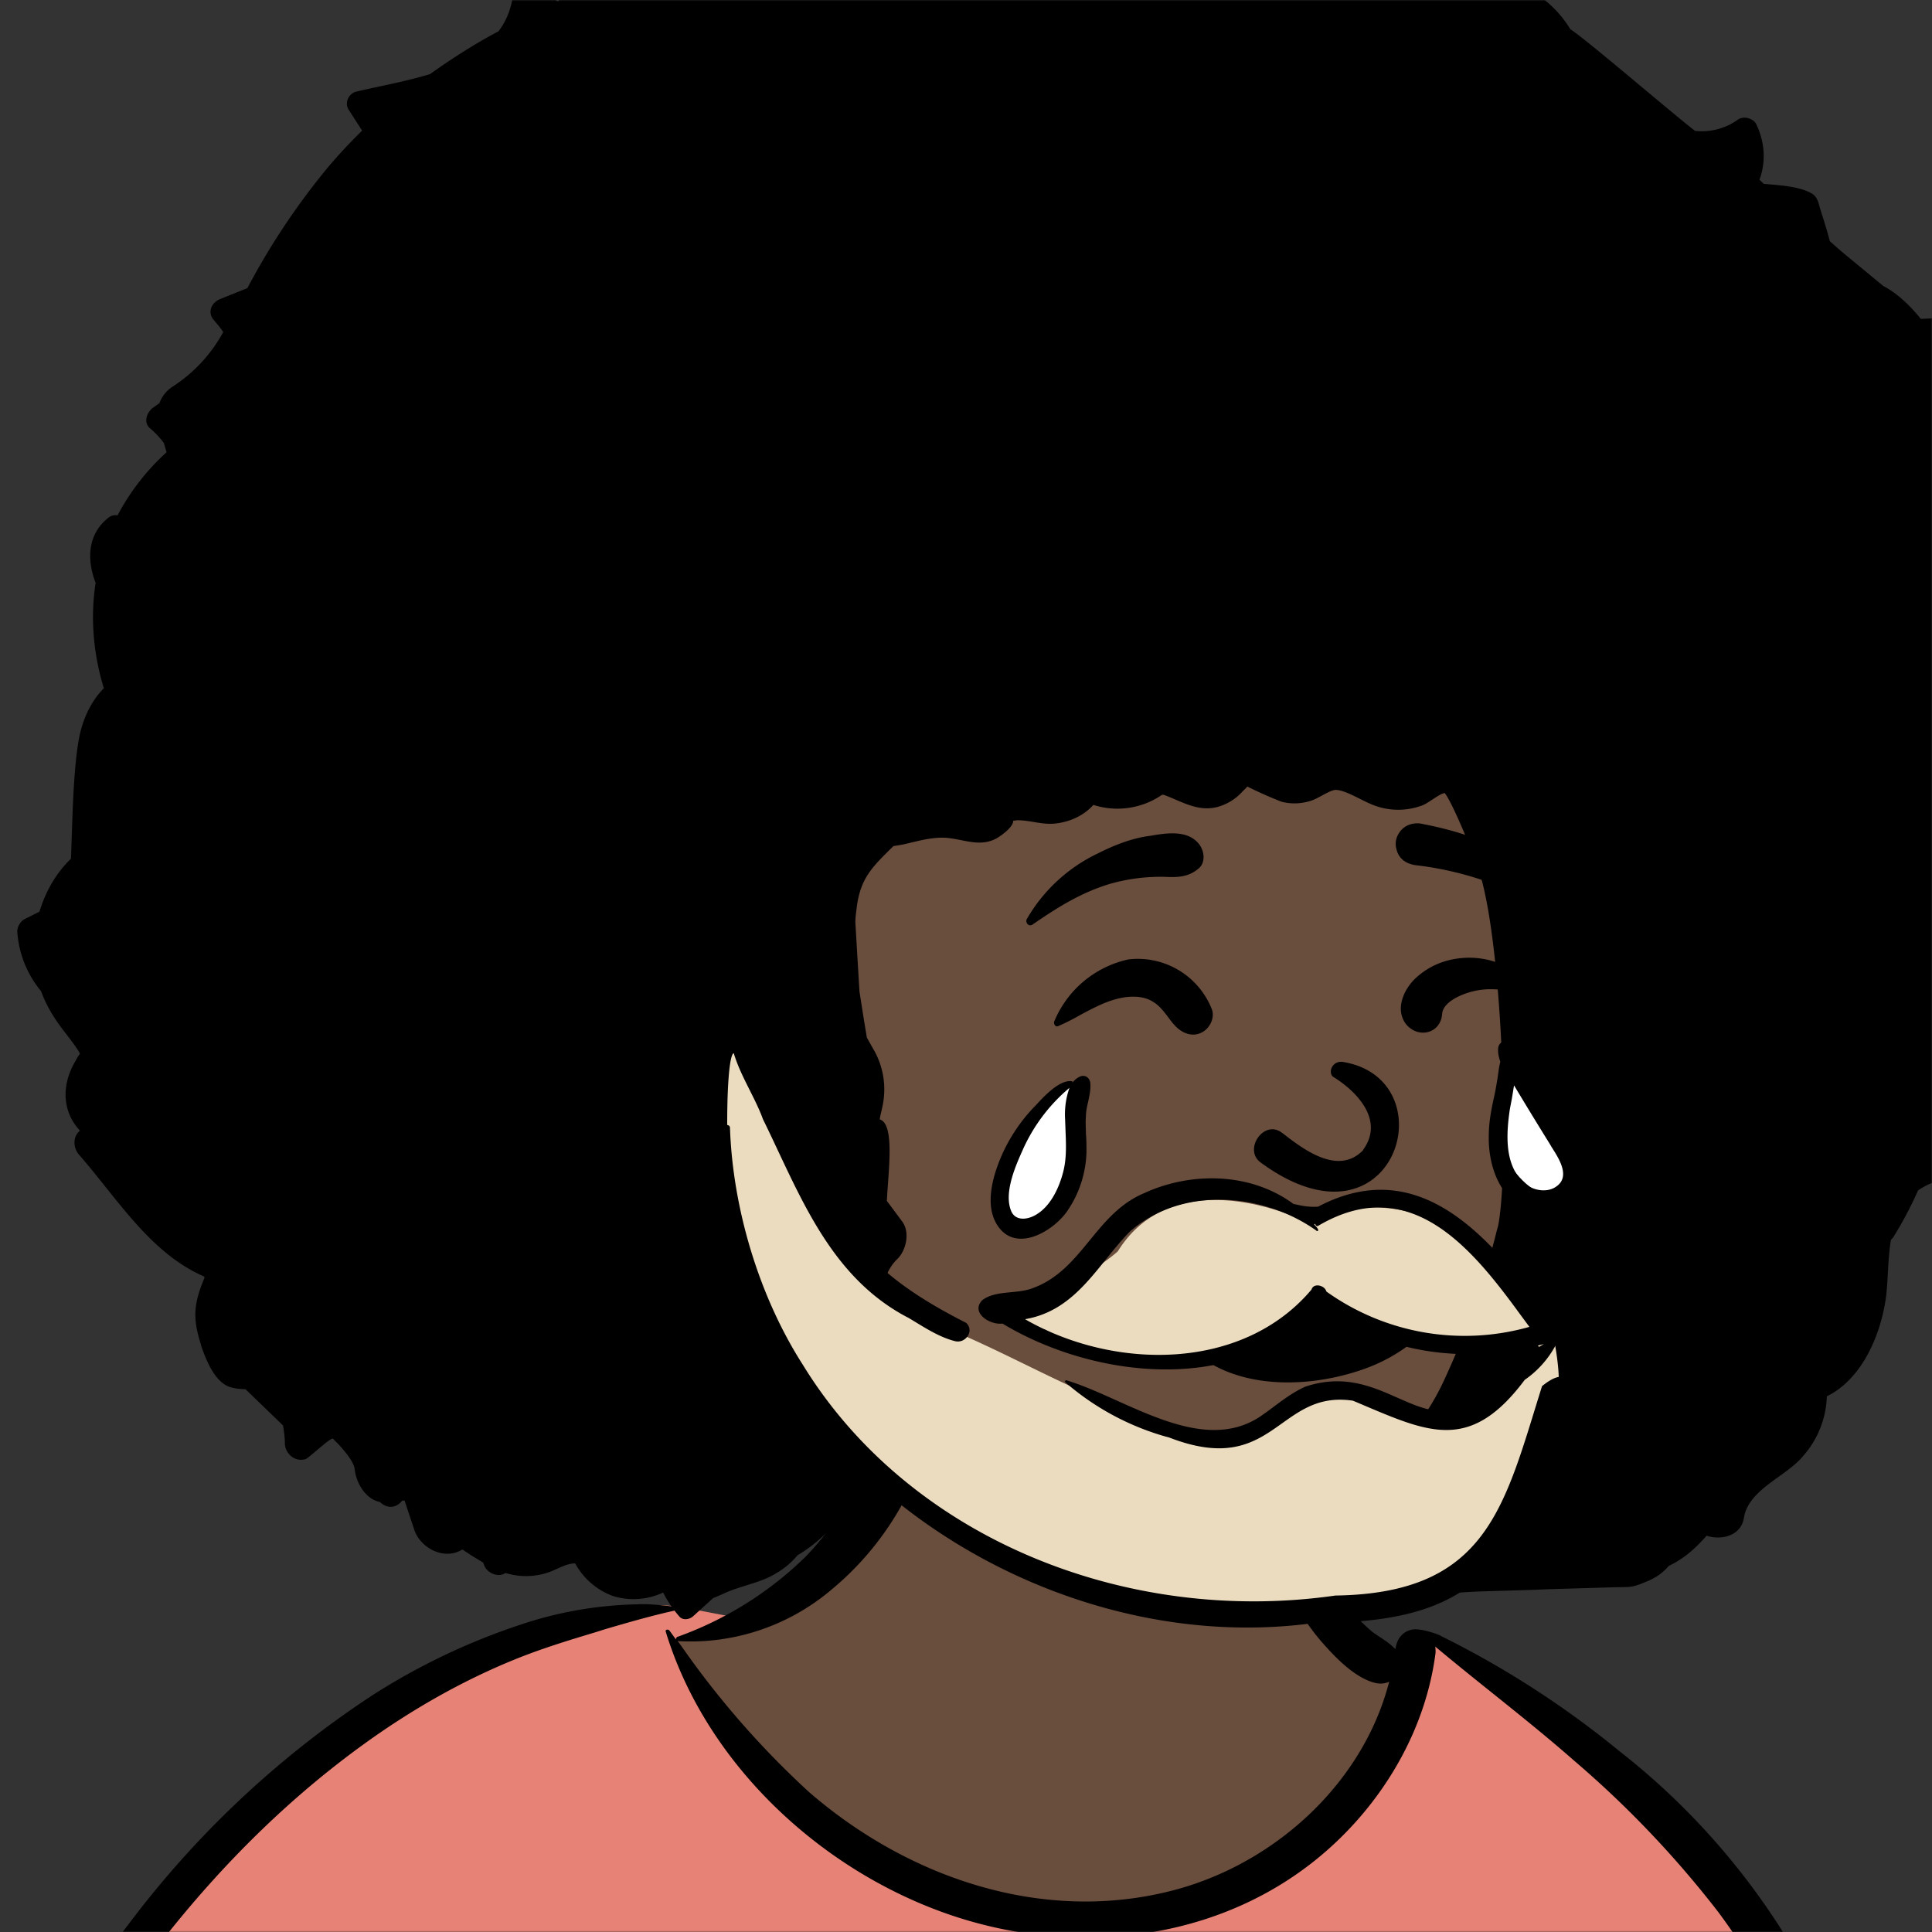 <svg xmlns="http://www.w3.org/2000/svg" viewBox="0 0 704 704" fill="none" shape-rendering="auto"><rect x="0" y="0" width="704" height="704" fill="#333333" stroke="none"/><mask id="viewboxMask"><rect width="704" height="704" rx="0" ry="0" x="0" y="0" fill="#fff" /></mask><g mask="url(#viewboxMask)"><g fill-rule="evenodd" clip-rule="evenodd"><path d="M705.3 1074a2351.1 2351.1 0 0 1-15.6-101c-1-7.7-2.5-16.4 2.7-22 7.3-8 14-14.8 14.8-26.2.8-10.7-2.8-22.4-5-32.8a809.4 809.4 0 0 0-17.3-64.7c-6.6-21.7-13.9-43.2-21.3-64.6-6.9-20-13.5-40.3-22.5-59.5-17-36.5-46-63.5-81.6-81.6-9-4.5-27-20.5-36.3-24-8.5-3.4-8.5 6.3-16.9 2.6-6.7-2.9-13-6.7-16.7-13.2-4-7-14.3-16.9-15.9-25-3.3-17.4.3-32.2-12-45.3a90 90 0 0 0-41.1-23.8c-33.7-9.3-78.5-2.8-98.8 28.5-9.7 14.9-13 33-26.2 45.1-11.4 10.7-8.8 18-23.6 23.4-.9.3-23.6-4.5-24.4-4.2-16.2-3.5-31.7 6.2-46.5 11.8a325.4 325.4 0 0 0-63 32.3 399.2 399.2 0 0 0-102.3 98.5 482.5 482.5 0 0 0-76.4 161c-1.7 6.4-3.5 13-1.5 19.4 1.7 5.3 5.4 9.2 9.8 12.4 6 4.3 18 7 17.7 15.7-.1 6.6-2.4 13.5-3.5 20-1.3 7.7-2.3 15.5-3.4 23.2-4.8 35.4-8.6 71-10.3 106.6a920 920 0 0 0-.5 106c.1 2.3.8 4.5 2 6.2-1 .4-1.2 2.4.1 2.7l2.7.5a12 12 0 0 0 7 2.4l5.5.2c19.3 4 38.6 7.9 58.1 10.8 23.8 3.5 47.6 6.3 71.5 8.7 49.2 4.8 98 3.2 147.1.6a1877 1877 0 0 1 147.4-2c49.2 1.4 98.4 3.5 147.6 4.4 55 1 110-.5 164.8-5 7.5-.5 12.2-6.5 10.7-14-8.9-44.7-19-89.1-27-134Z" fill="#694d3d"/><path d="m201 597.5 1.2-.4c14.5-5.7 29.6-14.8 45.4-11.4.5-.2 10.8 1.9 17.9 3.2l-6.7 7L247 598c40.7 67.1 88.8 100.7 144.3 100.7 55.5 0 97.7-33.6 126.4-100.7l4-1c.4 0 1 .2 1.5.4 9.3 3.6 27.4 19.6 36.3 24.1 35.6 18 64.5 45 81.6 81.6 8.7 18.6 15.2 38 21.8 57.5l.7 2c7.4 21.4 14.7 43 21.3 64.6 6.3 20.4 12 41 16.6 61.8l.7 2.9c2.2 10.4 5.8 22 5 32.8a29 29 0 0 1-3 10.7l-80.4 29 38.4 261.3c-35.1 1.5-70.3 2-105.5 1.3-49.2-.9-98.4-3-147.6-4.3-47.7-1.2-95.3-.7-143 1.7l-12 .6a946.3 946.3 0 0 1-139.5-1l-3.1-.3v-38.3l16.3-212.9-83-15.6-81.3-39.5a21.7 21.7 0 0 1-5.6-8.8c-1.9-6-.5-12 1-18l.5-1.3a492.8 492.8 0 0 1 76.4-161A399.3 399.3 0 0 1 138 629.7c19.8-13 40.9-23.9 63-32.3Z" fill="#e78276"/><path d="M232.2 584.6c5.1-.3 10.3.6 15.4 1 .4.1.6.8 0 .9-9 1.9-18 4.5-26.9 7.1l-3.8 1.2c-10 3-19.8 6-29.6 10-19.4 7.9-37.8 18.5-54.8 30.8C67.2 682.8 20 754.3-9.9 828.3a526 526 0 0 0-24.3 77c-.4 1.6-2 5.4-1 7 .7 1.3 3.6 2.1 5 2.9l4.5 2.3 25.2 12.9 2.3 1.1c38 18.6 78.4 34.4 121 35.5l.4-3.7a342 342 0 0 1 9.9-60c.3-1 1.6-.6 1.7.3 3 23.1 2 46.4 1 69.7-1.8 41-4.3 82.2-6.5 123.3-1.2 20.6-2.6 41-3.9 61.7-1.3 20.5-1.7 41.6-4.7 62-.6 4.6-6 7-10 6.6-4.4-.5-7.9-4.5-8-9 0-11.9 1.5-24 2.4-35.8l2.5-33.8c3.1-41.1 6.8-82.2 10.2-123.3a4771 4771 0 0 1 3.8-43.7C76.4 979.8 34.2 963-6.1 943.5c-.6 13.2-2 26.5-3.4 39.6-3.8 36.8-7.1 73.6-9.6 110.5a2254.2 2254.2 0 0 0-4.2 92.7l-.2 7c0 4.4-.5 8.5-4.3 11.7-3.7 3.3-8.9 3.5-12.6 0-5-4.6-4.2-10.9-4-17.1a1675.6 1675.6 0 0 1 1.8-47.2 1321 1321 0 0 1 10.5-109.5l2-14c3.5-26 7.5-52.7 15.5-77.9-3.1-1.5-6.2-3-9.3-4.7-5.5-2.7-11.2-5.4-16.6-8.4-4.2-2.5-7.9-5.8-9-10.8-1.4-5.5.6-11.5 2-16.9v-.4a502 502 0 0 1 26.6-80 523.2 523.2 0 0 1 67.8-117 353.8 353.8 0 0 1 88.7-83.3 239 239 0 0 1 53.8-25.7 142.6 142.6 0 0 1 42.8-7.5Zm90.1-66c6-6.5 18.1.2 15.2 8.8a108.2 108.2 0 0 1-34.7 52A79.4 79.4 0 0 1 247 598l1.7 2.4a321.1 321.1 0 0 0 46.1 52.6c36 31.2 84.8 48 132 36 37.1-9.4 69.8-38.8 79.4-76.2-1.3.6-3 .9-4.8.5-7.7-1.7-15.3-9.8-20.3-15.6-5.3-6.3-9.5-13-12.6-20.7-5.6-14-7.4-32.1.3-45.7 1-1.7 3-.7 3.3 1l.3 2.5c1.5 12.7 3.3 25 9.3 36.6a76 76 0 0 0 18.2 23.1c2.6 2 5.8 3.6 8.1 6l.5.4c.6-5 4.1-7.3 7.6-7.2 3.3.2 7.3 1.6 8.8 2.3l.1.1a341 341 0 0 1 65.1 42 259 259 0 0 1 88.4 129c7.5 25.3 11.8 51.4 16.3 77.4l2.8 16c4.2 23.9 8.9 48.4 18.4 70.7 2.5 5.7.6 11.1-5.5 13.4A1493 1493 0 0 1 688 953c3.7 16 6 32.5 8.7 48.5 6 34.1 13.2 68 19.4 102 3.2 17.5 6.1 35 9.3 52.3l4.7 25.2 2.4 13.6.1.7c.5 2.4 1 4.9.4 7.3-.8 2.7-2.9 4.6-4.8 6.6-1.6 1.6-3.8 1.6-5.7.7l-.7-.3c-3.4-1.6-6-3.2-7.3-7-.7-2.5-1-5.2-1.5-7.7a3535.6 3535.6 0 0 1-7.8-43.6l-1.6-9.1c-5.2-31.4-10.2-62.9-12.8-94.5-1-14-2.3-28.1-3.5-42.2l-.9-10.5c-1.1-13.3-2.5-27-2.7-40.5l-4.5 1.6L657 964c-5.5 2-12.5 6-18.4 5.2-2.9-.3-5-1.2-6.8-2.9 2 28.8 4.8 57.4 8.5 86a1965.7 1965.7 0 0 0 22 135c.6 3.2 1.4 6.4 1.9 9.6.5 3.7-.5 5.9-2.5 9-1.7 2.4-5 3.7-7.8 2-3.6-2.3-5.5-4.3-6.5-8.4-1-3.7-1.6-7.6-2.3-11.4a1654.2 1654.2 0 0 1-11.4-65.2c-7.8-52-12.7-104.4-15.2-156.8a1388 1388 0 0 1-1.4-77.8c0-13.3.5-26.6 1.4-39.9 1-13.4 3-26.5 4.8-39.8 0-.5.7-.5.7 0 .8 14.9 2.1 29.8 2.8 44.7.6 14.3.9 28.5 1.4 42.8.6 18.7 1.5 37.5 2.7 56.2a9.6 9.6 0 0 1 8.5-3.1c4.7-1 9.7-3.4 14.1-5l16.8-5.5 26.4-8.7a679 679 0 0 1-18-80.8l-2-12.3c-4-24.2-8.5-48.5-15.8-72a229.8 229.8 0 0 0-34.8-68.2 370.2 370.2 0 0 0-52.7-55.3C557 627 539.7 614 523 600c.1.9.2 2 0 3-3.5 25.9-17 50-35.8 67.9-37.7 36-93.6 43.4-142 26.5-46.7-16.3-88-55-102.6-102.8-.3-.8.8-1 1.3-.5l2.4 3.3c0-.4.2-.9.7-1a129 129 0 0 0 46.6-29.2 100.2 100.2 0 0 0 21.3-33.3l.4-1c1.7-5 3.2-10.2 7-14.2Z" fill="#000"/></g><g transform="matrix(.998 0 0 1 156 62)"><g fill-rule="evenodd" clip-rule="evenodd"><path d="M408.5 275c-6.9-83.7-27.8-157.8-126-161a343 343 0 0 0-130.3 27.2C53.2 191 21.7 372.4 109 445.4a1 1 0 0 0 0 1.6c18 12.1 38 22.1 58.1 30.5 53.5 22.6 116.4 32.4 171 7.9 83.2-35.4 84.4-134 70.4-210.5Z" fill="#694d3d"/><path d="M572.3 236c3.4-3.1 6-7.2 7.3-11.7 1.1-4.1 1.2-8.6 0-12.8-1.4-4.4-4.3-8-3.6-12.5 0-.5.2-1 .3-1.4 2.5-8.7 8.6-15 6.4-24.5-.6-2.7-1.7-5.2-3.4-7l.5-6.4a33.5 33.5 0 0 0-.4-26.8c-.4-4.2-1.2-8.4-2.2-12.6.5-3.7-.1-7.7-1.3-11-2-5.6-4.6-11.1-7.4-16.6.3-1.5.2-3-.7-4.5a41.7 41.7 0 0 0-5.5-7l-4.3-7.6-2.2-3.8c2.2-4 3.4-8 1-12.9a6 6 0 0 0-5.2-3l-6.6.3c-4-5-8.7-9.4-13.7-12L516 29.6l-4.2-3.7c-1-3.9-2.2-7.6-3.4-11.4-.7-2.3-1-4.7-3.2-6-4.8-2.7-12-3-17.5-3.5l-1.6-1.5c2.4-6.5 2-13.5-1.1-20.1-1-2.3-4.7-3.3-6.8-1.8a22.6 22.6 0 0 1-15.6 4.1c-8-6.1-40.5-34-45.5-37l-.2-.3a40.7 40.7 0 0 0-10-11l-1.7-1.8a21 21 0 0 1 4.5-10.4c3.6-4.3-.8-9.8-5.8-7.5l-1 .5c-4 1.7-8.2 3.5-12.6 5.1-1.6-.6-3.3-1.1-4.8-1.8L369.5-85c-2.7-1.1-5.5-2-8-3.3-1-6-7-9.8-13.1-9.6a11.6 11.6 0 0 1 2.3-4.2c3.2-3.7-1-10.6-5.6-7.3l-1 .7-3.8 2.5c-2.1-1-4.5-1.1-7-.2a71.4 71.4 0 0 0-15.3 7.7l-.6.4a13.1 13.1 0 0 0-9.6-4.8h-.2a12.6 12.6 0 0 0-11.8-5.6c.3-5.6-5.3-10.6-10.4-11.2a12 12 0 0 0-13.1 8.6l-1.5 4.8a52.7 52.7 0 0 0-14.6-5c-11.6-2-23 .1-34.2 3.3l-3.3 1-4.5-5.5c-2.5-3-8.4-.6-8 3.3.2 2.7-.9 4.7-2.6 6a38.4 38.4 0 0 1-16-1.3c-1.9-.7-4.1-2.6-5.2-4.3-4-6.4-14.4-8.2-19.4-2-5.1-2.3-11.7.8-14.6 5.3-1.5 2.3-4.6 3.6-8.6 4.7-3 .8-6 1.4-9 2-1.4-1.9-4.3-3.1-6.4-1.6l-4.1 3.3a59 59 0 0 1-31-2.6c-8.5-3.5-16.3 6-15 14-2.4 1.2-5 2-7.5 3.4a30 30 0 0 0-13.6 16c-2 1.6-3.9 3.2-5.8 5l-9.5-5c-2.4-1.1-6.4-.3-6.9 2.9-.8 5.2-2.6 9.5-5.3 13C17-46 8.7-40.7.7-35c-9.2 2.8-19 4.5-27 6.4-2.8.7-4.3 4.2-2.7 6.6l4.9 7.6c-4.6 4.5-8.9 9.1-13 14A259 259 0 0 0-66 43l-10 4c-3.3 1.4-4.7 5-2.1 7.8 1.2 1.4 2.3 2.7 3.3 4.2A55 55 0 0 1-93 78.7a12.2 12.2 0 0 0-5.1 6.2l-2.4 1.7c-2.2 1.7-3.6 5.3-1 7.5 1.8 1.5 3.5 3.3 5 5.3l1 3.4a84.2 84.2 0 0 0-17.9 23 4 4 0 0 0-3 .6c-8 6-8.3 15.5-5 24-2 12.8-.8 26 3 38.4-5 5-8 12-9.2 19-2.1 12.1-2.3 30.8-2.8 43.1-5.5 5.3-9.3 12-11.5 19.3l-5.4 2.7c-1.6.8-2.8 3-2.7 4.7a38 38 0 0 0 8.7 21.6c1.7 4.7 4.2 9 7.4 13.3 2.2 2.9 4.4 5.6 6.4 8.7l.4.8c-.8.9-1.4 2.2-2 3.2-4.6 8.1-4.7 17.7 2 24.8-2.6 2-2.6 6-.5 8.6 14.2 16.2 26 35.9 45.7 44.5l.3.4c-4 9.6-4.5 14.6-1.3 24.6v.2c1.8 5.2 5 13.5 10.8 15.2 1.8.5 3.6.7 5.4.7l13.7 13.2c.4 2.2.7 4.4.7 6.7.2 3.7 3.7 6.7 7.5 5.6 1.3-.4 8.6-7.5 10-7.5l2 2c2.4 2.6 5.8 6.6 6 9.3.6 5 4 10.8 9.2 11.8 2 2 5.2 2.7 7.7 0l.5-.5h.8l3.5 10.5c2.3 7 11.2 11.4 17.6 7.3l3 2 4.6 2.8.3.8c1 3 5.2 4.8 7.8 3l2.5.6c4.4.9 8.9.6 13.1-.8 3-1 6-3 9.3-3.3h.6a25.8 25.8 0 0 0 13.6 11.8 25.3 25.3 0 0 0 18.5-1.2 43 43 0 0 0 5.9 8.7c1.2 1.5 3.6 1.2 5 0l7.4-6.7c1.9-.7 3.7-1.6 5.6-2.4 6-2.4 12.5-3.4 18-7 2.7-1.6 5.1-3.7 7.2-6.2 3.8-2.2 7.3-5 10.5-8.1 1.6 0 3.2-.4 4.8-1.2a20 20 0 0 0 10.5-17.4 122.6 122.6 0 0 0 9.5-54c-.2-3.2-1-5.4-2.3-8.3l-1-2.8.1-9.2c.9-2.6 2.3-5 4.4-7 3.2-3.2 4.6-9.7 1.7-13.6l-5.6-7.5c.5-10.8 3-28-2.6-29.7.2-1.6.7-3.2 1-4.8a29 29 0 0 0-3.5-21.1l-2.2-3.9-1.1-6.6-1.6-10.2-.8-13.2-.7-12c0-2 .3-3.7.5-5.5 1.4-10.8 5.8-14.8 13.4-22.3a80 80 0 0 0 3.6-.6c5.4-1.2 11.1-3 16.7-2.3 6.1.7 11.6 3.3 17.5 0 1.7-1 5.6-3.8 5.9-6v-.3l1.3-.2c4.7-.1 9.2 1.7 14 1.2 5.6-.6 10.6-3 14-6.8a28.8 28.8 0 0 0 23.2-2.5c2.3-1.3 1.5-1.6 4-.6 6 2.4 11.3 5.5 17.9 3.9a19 19 0 0 0 8.9-5.2c.5-.6 1.5-1.4 2.2-2.3a146 146 0 0 0 12.4 5.5c3.6 1 7.5.8 11.1-.4 2.6-.9 5.9-3.3 8.2-3.8 3-.6 9.6 3.5 13.2 5a25.1 25.1 0 0 0 19.2.5c2.2-.9 6.4-4.4 8-4.4 2.7 3.3 10.1 21.2 12.3 27.7 9 26.4 11.3 108.8 7.2 129.9l-.5 1.8a299 299 0 0 1-19 54 88 88 0 0 1-35 39.2 99.7 99.7 0 0 1-54.7 10.3c-12-.8-23.8-3.2-35.4-6.2-6-1.6-12-3.3-18-5.2-2.7-.8-5.3-1.5-7.9-2.4-4.5-1.6-6.9-1.8-11.2.3-4 2-5 7.5-2.9 11 3.4 5.8 9.5 6.2 15.4 7.9 6 1.7 12 3.3 18.1 4.8a235 235 0 0 0 35.5 6 122 122 0 0 0 62.8-10.3c2.2-1.1 4.3-2.2 6.4-3.5l-2.3 3.2c-2.2 3-.6 7.9 2.5 9.5l2.8 1.4.5 1c2.7 5.5 8.5 8.8 14.5 10.2 7 1.7 14.8.5 22 .3l19.8-.6 4.7-.2 23.6-.7c7-.2 6.6.4 13.2-2.4 3-1.3 5.3-3 7.4-5.4 1.2-.6 2.4-1.2 3.6-2 3.8-2.3 7.1-5.5 10.2-9 5.2 1.7 12.5.2 13.6-6.4 1.6-10.5 15.3-15 21.6-22.6a34.3 34.3 0 0 0 8.7-21.8c13-6.3 20-22.9 21.7-37 .7-6.4.6-13.4 1.7-20 .5-.5 1-1 1.3-1.7 3.3-5.3 6.1-10.7 8.6-16.3 3.4-2.4 7.5-4 11.8-4.2a9.3 9.3 0 0 0 2.5-18.2h-.2a26.2 26.2 0 0 0-.8-21.3l.4-2.1c5.7-6 8.9-14.5 8.5-22.7 2.6-1.8 5.5-3.2 8.6-4 4.9-1.4 5-7.3 1.3-10-1.4-1-2.6-2.3-3.6-3.7a23.5 23.5 0 0 0-3.6-22.3l9.7-12.4c2.1-2.7 3.3-7.4 0-10l-6.3-5Z" fill="#000"/></g></g><g transform="translate(315 248)"><path fill-rule="evenodd" clip-rule="evenodd" d="M55.6 167.6c3.5-7.8 19.1-20 19.1-20s4.8 27 1.1 35.3c-3 6.8-14 19.2-22 15.7s-4-18 1.8-31ZM250.2 160.5c-2.8-6.6-15.7-17-15.7-17s-3.9 22.9-.9 30c2.5 5.7 11.5 16.2 18.1 13.2 6.6-3 3.2-15.3-1.5-26.2ZM117 199.2h87.8l5.2 14.5s-65.5 15.3-88.5 5.5l-4.5-20Z" fill="#fff"/><g fill="#000"><path d="M181.7 171c8.2-11.3-3.3-22-10.9-26.6-2-1.5-.4-6.2 3.8-5.4 38.4 6.6 18.5 72.7-30.5 36.4-5.8-4.7 1.2-15 7.5-11l1 .7c7.1 5.5 20 15.5 29.1 6ZM104.5 56.5l-2 .3c-6 1-12 3.4-17.5 6.2a59.3 59.3 0 0 0-25.9 24c-.5 1.2.7 2.7 2 2 9-6.2 17.8-11.8 28.6-15a67.7 67.7 0 0 1 19.5-2.5c4.4.2 8.6.3 12.4-2.9 3-2.3 2.2-7 0-9.4-4.1-4.7-11.3-3.7-17.1-2.7ZM204.6 52.5l-1.4-.3a8.5 8.5 0 0 0-4.9.4 7.4 7.4 0 0 0-3.6 3.1 7 7 0 0 0-.8 5.9 7 7 0 0 0 2.6 4c1.2.9 2.9 1.5 4.6 1.7 7.8.9 15.4 2.6 22.9 5 3.5 1.2 6.8 2.7 10 4.3L237 78a45 45 0 0 0 9.4 3.6c.9-.3 1.1-.6 1.3-.8v-.1l.1-.1c.3-.3.6-.8.3-3-7.4-15.3-27.7-21.9-43.4-25.1ZM123.3 128c-3 1.8-6.3 1-8.9-1.1-1.6-1.3-2.8-3-4-4.6-1.5-1.9-2.9-3.8-5-5.1-3.2-2.2-7.5-2.3-11.2-1.7-5.6 1-10.4 3.6-15.3 6.2a86 86 0 0 1-8.3 4.2c-1.1.5-1.8-1-1.4-1.8a38 38 0 0 1 27-22.5 29 29 0 0 1 30.4 18.2c1.1 3-.7 6.7-3.3 8.2ZM242.6 115.4c.2 0 .5-.2.4-.5-3.2-10.3-15.1-14.7-25.2-13.8-6.2.5-11.9 2.8-16.6 7-4.5 4-8 11.4-4 16.9 4.3 5.6 12.8 3.8 13.3-3.6.4-4.8 8.6-7.8 12.8-8.5 6.5-1.2 13.2.2 19.3 2.5Z"/><path fill-rule="evenodd" clip-rule="evenodd" d="M176.1 195.5c11.6-.1 25.6-.3 35.6.3 3.6.2 5.3 5.3 5.6 7.8 2.3 22.4-15.6 40.4-35.4 47.3-18.4 6.5-42.7 7.7-59.2-4.3a50.2 50.2 0 0 1-16-20.6 56.8 56.8 0 0 1-4.3-15c-.6-3.3-1.3-7.3-.2-10.4 1.7-4.4 6-4.5 10.1-4.5h1l5-.2 12.8-.2 27.7-.2H176Zm-49.8 19a253 253 0 0 0 42.5 1.5c10-.4 36-6.5 36-9 0-2.7-1.1-5-2-5-4 .5-34.7.8-56.4 1a3011.2 3011.2 0 0 0-24.7.3c-1 3.2 1.7 10 4.6 11.1ZM82.3 146.6c-.3-2-2-3.2-4-2.2a7.5 7.5 0 0 0-2.6 2.2l.1-.2c0-.2 0-.4-.2-.4-4.4-.7-10.1 5.4-13.2 8.8l-.7.7a61.8 61.8 0 0 0-11 16c-3.5 7.5-7.2 18.9-2.5 26.6 6.6 10.9 20.5 2.7 25.7-4.8a39.9 39.9 0 0 0 7-21.5c0-2.2 0-4.4-.2-6.7 0-2-.2-4.2 0-6.3 0-1.8.4-3.6.8-5.3.5-2.3 1-4.6.8-6.9Zm-9.9 32.5c-1.5 5.8-4.6 12.5-10 15.6-2.9 1.7-7.1 2.3-8.8-1.1-3-6.5 1.3-16.4 3.9-22.2a63 63 0 0 1 17.2-23 29 29 0 0 0-1.6 11.2l.2 5.4c.2 4.7.3 9.5-.9 14.1ZM253.3 157.5A65.2 65.2 0 0 1 262 175c3 11.9-7.2 20.5-18.5 18-11.9-2.7-16.3-16.4-16-27.2 0-5 1-10 2.1-14.9l.4-2 .7-4.1c.3-2 .5-4 1-5.9-.5-1.5-.9-3-.8-4.6 0-2.5 2.6-3.8 4.7-2.7 3 1.5 4.7 4.3 6.3 7.2l1 1.8 3.6 6 3.5 6 3.2 5Zm-13 25.5c3.1 2.8 8.5 3.9 12 1.2 4.9-3.6.8-10-1.9-14.2l-.7-1.2a1574 1574 0 0 1-13-21.3l-.8 4.9-.7 3.6c-1.3 8.8-2.2 20.3 5.1 27Z"/></g></g><g transform="translate(279 400)"><g fill-rule="evenodd" clip-rule="evenodd"><path d="M-11.6-16.2c7 0 10 16.4 10 16.4 18 31 35.3 62 66.1 83.2 34.3 13.8 68 37.2 107 39.7 17.7-1.8 22.8-18 44.6-12.3 13.9 3.4 29.4 10 42.3.5 10.8-7.1 18.4-17.9 27.8-26.5.4-1.6 3.6 15 2.6 20.5l-.7 3.2c-5.8 25.5-11.7 55.6-37.6 69.7-7.9 4.1-19 8.2-27.7 5.8-46.3 7.4-96.5 2-137-21-14.3-3.8-24.9-15.2-36.1-23.8-27.5-24-59-54.6-62-91.1-3-36.6-1.6-64.3.7-64.3ZM128.3 56c15.7-25.3 47-21.2 71.4-9.7 13.4-9.1 31.2-7.4 45.7-1 13.5 7.4 23.7 19.4 33 31 2.3 3 3.2 7.2 0 8.7-15 12.4-46.4 5.1-60.6-4.1-10.3-.8-8-15.4-20-5.2a64 64 0 0 1-28.5 14.8 75.2 75.2 0 0 1-67.4-6c-2.7-.3-13.7-6.6-9.8-8.8 4.3 1.2 28-12.4 36.2-19.7Z" fill="#ecdcbf"/><path d="M-15.3 11c.2-1.4 2.3-1.4 2.3 0 1 29.2 10.5 61.3 26.6 86.4 38.8 63.2 117.8 94.9 194 84 55.5-.8 61.5-32.3 75.3-76.3 7.2-5.9 10.7-3.7 8.5 3.2-17.2 53-23 83.5-90.8 83-108.9 15.5-227-73.5-215.9-180.4Zm153.8 23.5c17.8-7.9 39-6.8 53.8 4.2l1 .2c2.6.6 5 1 8 .8C240.6 19 266.8 55 287 82c1.5 0 2.8 1.3 2.4 2.7l.6.7a36 36 0 0 1-13.4 17.4c-20.5 27.4-35.9 18.8-62.6 7.6-27.5-4.1-28.6 28.3-67 13.4l-1.5-.4a95.6 95.6 0 0 1-36.3-19.7c-.3-.3 0-.9.5-.7 21.3 6.4 48.7 27.4 70.3 13.3 5.5-3.7 10.4-8.2 16.6-11 35-11.7 47.2 34.6 77.8-13.4-24.9 4.3-53 0-71.6-17-27.8 33.6-82 28.2-116.5 7.4-4.7.6-11.7-4-7.4-8.5 4.8-3.7 12.3-2.2 18.1-4.3 18.7-6.6 23-27.7 41.6-35Zm62.3 14c-19.7-14-49.1-16.3-68 .2-11.7 11.8-19.4 28.8-38.3 32 32.5 18.7 79.3 19 104.4-10.8.8-2.6 4.9-1.5 5.4.7a86.6 86.6 0 0 0 74 12.9l-3.4-4.6c-17.5-24-40.1-52-73.6-32.2-.8.4-1-.6-1.2-1.1l-.4.3c.3.6 2.8 2.7 1 2.7Zm80.6 41.8.4.5a54 54 0 0 1 1.7-1h-.1l-2 .5ZM-12.7-25.4v-1c0-9.6 2.6 2.6 3.7 5 5 9 9.2 18 14.5 26.7C26.8 43.6 30.1 60.3 73 82c3.2 2.8-.1 7.7-4 6.7-6-1.5-11.6-5.3-16.8-8.4C23 65.3 12.2 34.6-1 7.8c-3.8-10.6-12.7-22-11.7-33.2Z" fill="#000"/></g></g><g transform="translate(179 343)"></g><g transform="translate(203 303)"></g></g></svg>
